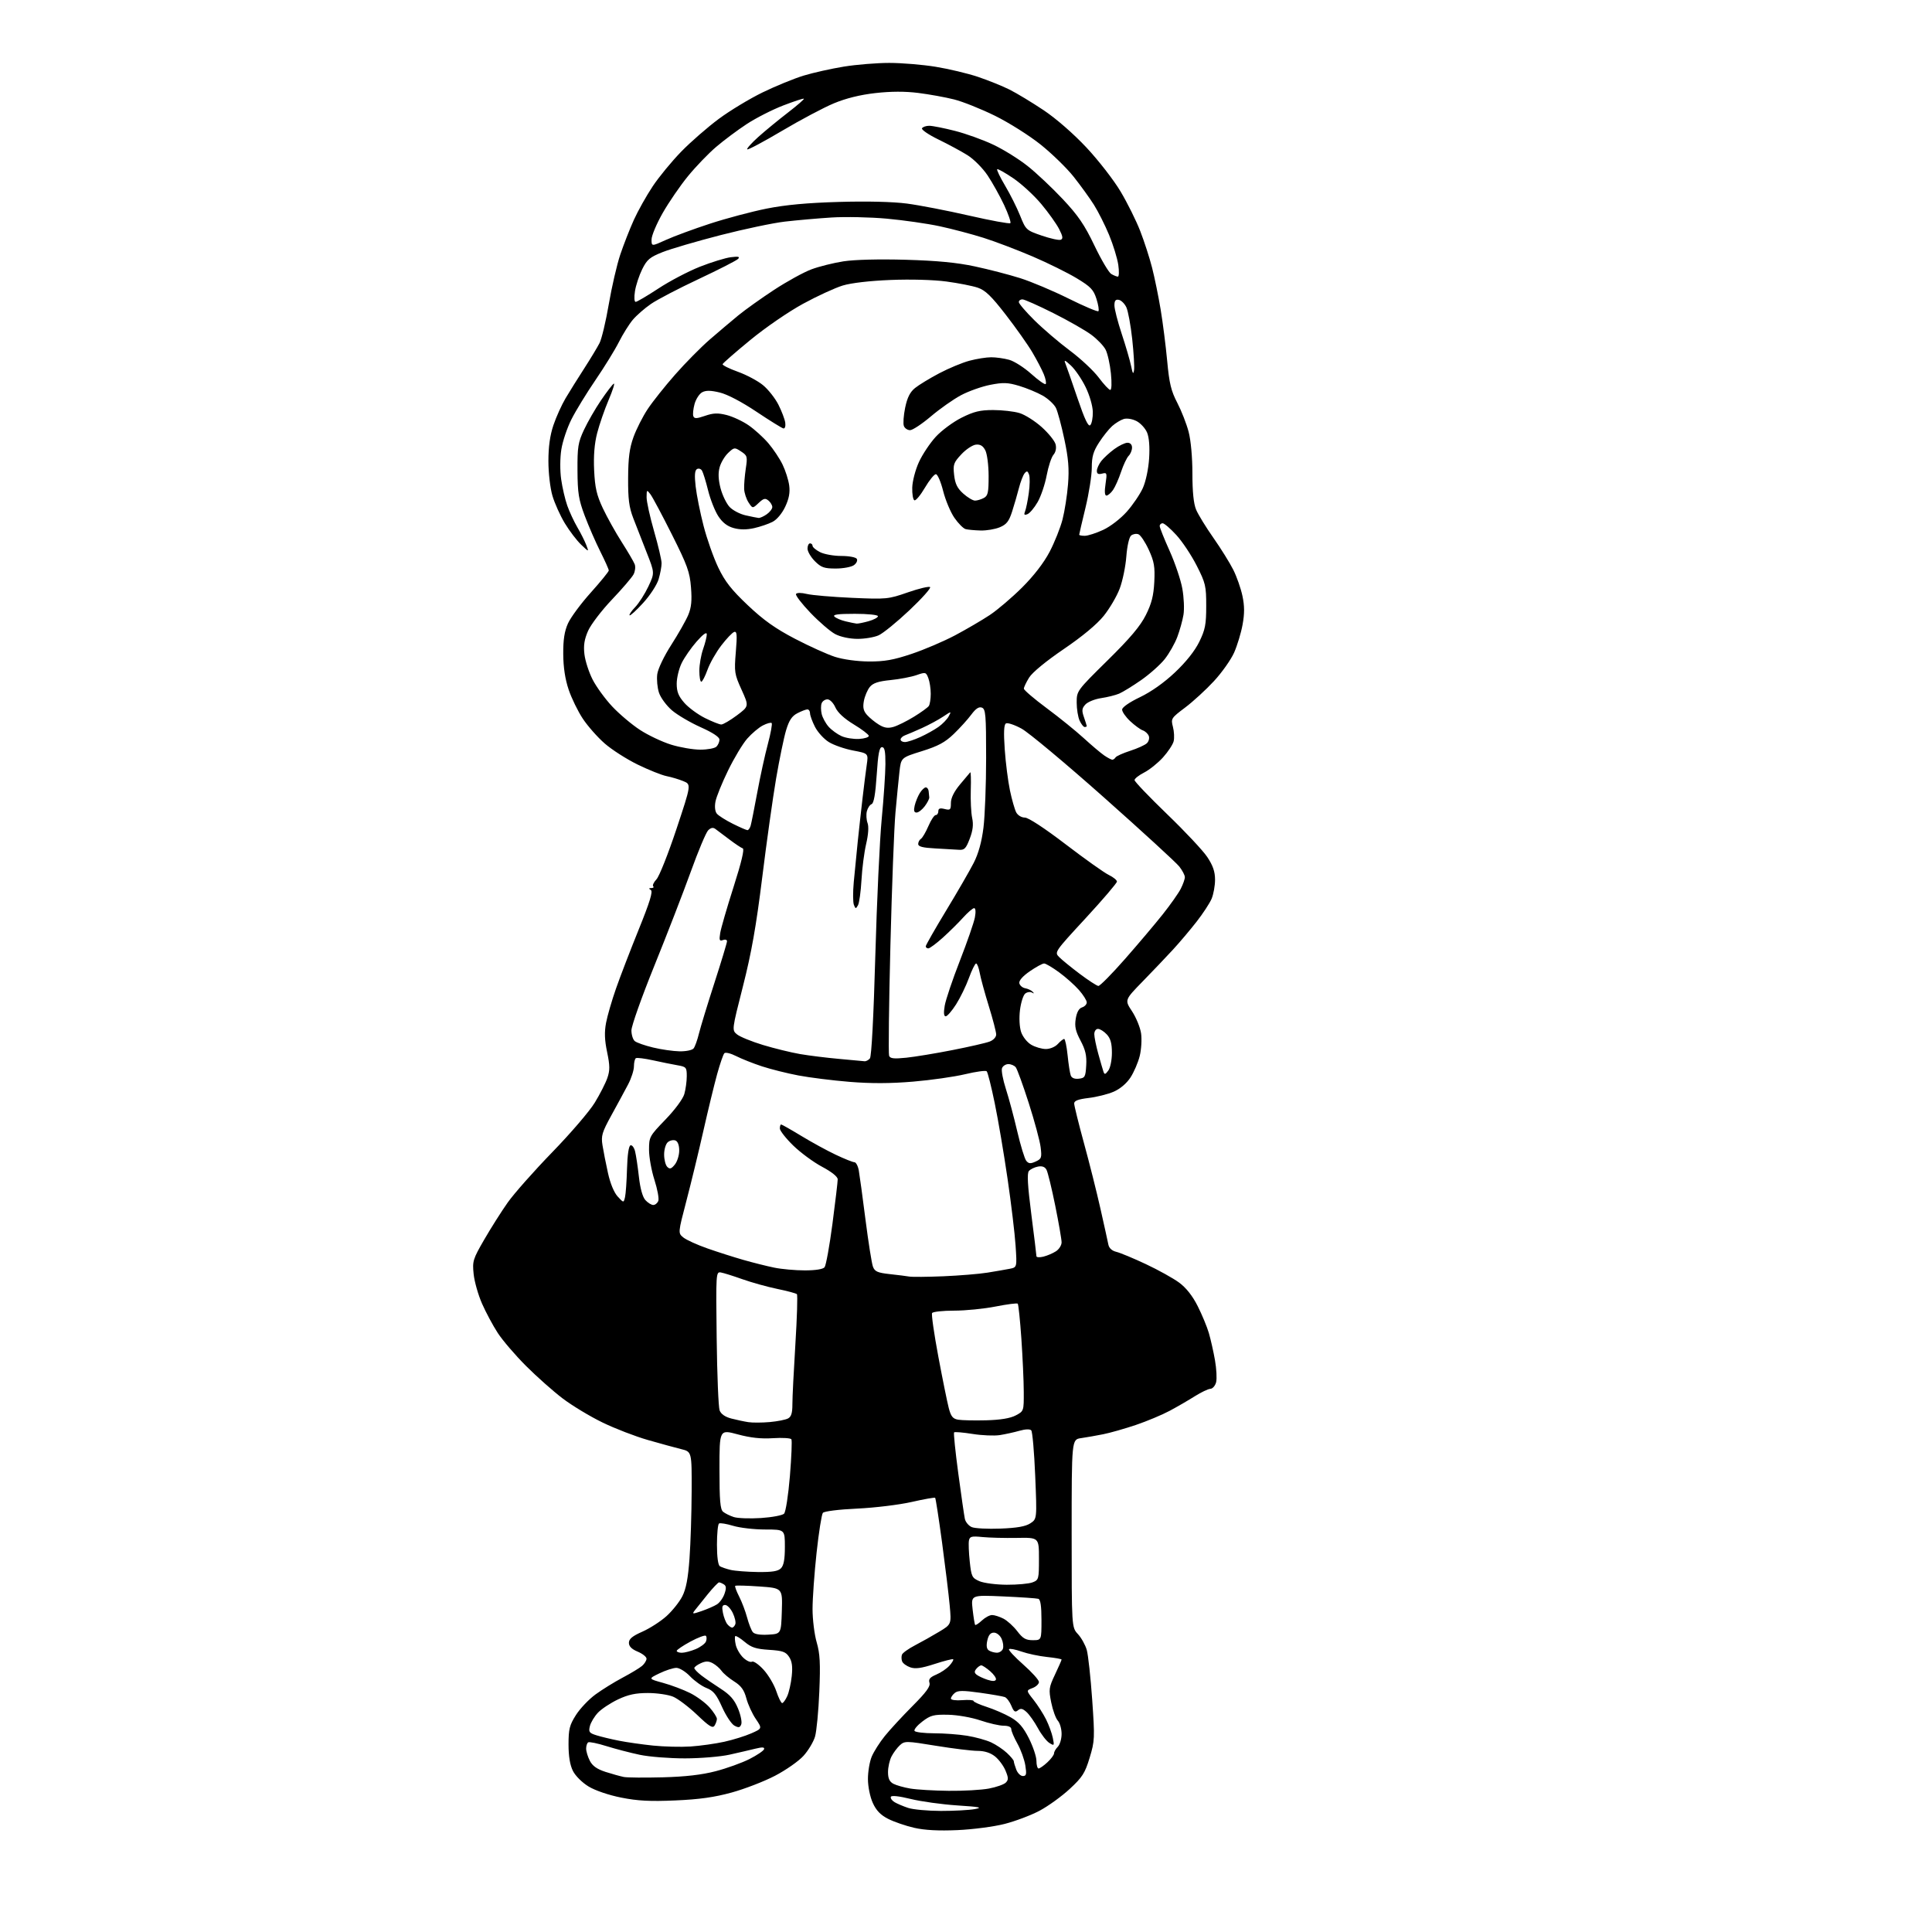 <?xml version="1.0" encoding="UTF-8" standalone="no"?>
<svg 
  version="1.1" 
  xmlns="http://www.w3.org/2000/svg" 
  xmlns:xlink="http://www.w3.org/1999/xlink" 
  xmlns:svg="http://www.w3.org/2000/svg"
  xmlns:rdf="http://www.w3.org/1999/02/22-rdf-syntax-ns#"
  xmlns:cc="http://creativecommons.org/ns#"
  xmlns:dc="http://purl.org/dc/elements/1.1/"
  viewBox="0 0 768 768"
  width="768"
  height="768"
>
<style>svg {background-color: white; }</style>"
<path stroke="none" fill="black" fill-rule="evenodd" d="M380.57,727.50C373.05,727.83 367.54,727.53 363.39,726.58C360.03,725.81 355.38,724.21 353.06,723.03C350.02,721.48 348.32,719.71 346.95,716.69C345.86,714.30 345.03,710.23 345.02,707.22C345.01,704.31 345.68,700.30 346.52,698.29C347.36,696.29 349.70,692.59 351.74,690.08C353.77,687.56 358.73,682.20 362.75,678.16C368.20,672.69 369.92,670.34 369.48,668.94C369.03,667.51 369.67,666.74 372.19,665.67C374.01,664.91 376.36,663.31 377.41,662.13C378.46,660.95 379.14,659.81 378.91,659.59C378.68,659.37 375.35,660.21 371.51,661.46C366.26,663.16 363.85,663.50 361.84,662.79C360.37,662.28 358.91,661.22 358.61,660.43C358.31,659.64 358.28,658.43 358.55,657.74C358.81,657.05 361.16,655.37 363.76,654.02C366.37,652.67 370.68,650.24 373.35,648.63C378.21,645.70 378.21,645.70 377.51,638.10C377.13,633.92 375.76,622.69 374.48,613.15C373.19,603.61 371.96,595.63 371.74,595.41C371.52,595.19 367.33,595.93 362.42,597.05C357.52,598.17 347.76,599.36 340.75,599.69C333.38,600.03 327.63,600.75 327.10,601.39C326.61,602.00 325.48,609.14 324.60,617.26C323.72,625.37 323.00,635.43 323.00,639.60C323.00,643.78 323.74,649.73 324.64,652.83C325.96,657.38 326.16,661.16 325.69,672.48C325.37,680.19 324.60,688.22 323.99,690.32C323.37,692.42 321.31,695.87 319.40,697.97C317.50,700.08 312.41,703.64 308.09,705.89C303.78,708.14 296.03,711.13 290.87,712.55C284.01,714.44 278.01,715.29 268.46,715.70C258.43,716.14 253.48,715.88 246.96,714.58C242.02,713.60 236.63,711.77 234.00,710.18C231.43,708.62 228.75,705.96 227.75,703.98C226.58,701.65 226.00,698.17 226.00,693.45C226.00,687.35 226.40,685.76 228.95,681.74C230.57,679.19 234.06,675.51 236.70,673.58C239.34,671.65 244.20,668.64 247.50,666.89C250.80,665.14 254.29,663.04 255.25,662.20C256.21,661.37 257.00,660.09 257.00,659.36C257.00,658.63 255.43,657.37 253.50,656.56C251.10,655.56 250.00,654.45 250.00,653.04C250.00,651.50 251.38,650.36 255.38,648.60C258.33,647.29 262.64,644.51 264.95,642.43C267.26,640.34 270.08,636.81 271.22,634.57C272.72,631.63 273.52,627.46 274.09,619.50C274.53,613.45 274.91,601.43 274.94,592.79C275.00,577.08 275.00,577.08 270.75,576.04C268.41,575.46 262.45,573.83 257.50,572.41C252.55,570.99 244.45,567.87 239.50,565.46C234.55,563.06 227.43,558.76 223.67,555.91C219.92,553.06 213.36,547.24 209.09,542.97C204.83,538.71 199.77,532.81 197.86,529.86C195.94,526.91 193.13,521.67 191.61,518.20C190.09,514.74 188.59,509.46 188.28,506.46C187.75,501.32 187.99,500.54 192.49,492.76C195.11,488.22 199.32,481.57 201.84,478.00C204.37,474.43 212.34,465.43 219.55,458.00C226.77,450.57 234.36,441.73 236.42,438.34C238.49,434.95 240.75,430.52 241.44,428.49C242.48,425.47 242.46,423.60 241.34,418.23C240.33,413.44 240.22,410.29 240.92,406.58C241.45,403.79 243.22,397.68 244.86,393.00C246.49,388.32 250.55,377.77 253.88,369.54C258.33,358.55 259.61,354.37 258.72,353.80C257.81,353.23 257.87,353.03 258.92,353.02C259.70,353.01 260.03,352.70 259.66,352.32C259.29,351.95 259.87,350.70 260.96,349.54C262.06,348.38 265.62,339.41 268.88,329.62C274.80,311.82 274.80,311.82 271.65,310.52C269.92,309.81 266.93,308.91 265.00,308.53C263.07,308.15 257.90,306.08 253.50,303.94C249.10,301.79 243.19,298.01 240.36,295.53C237.53,293.06 233.63,288.64 231.69,285.71C229.74,282.79 227.21,277.58 226.05,274.15C224.65,269.99 223.93,265.27 223.90,260.02C223.86,254.29 224.37,250.96 225.78,247.82C226.85,245.44 230.93,239.92 234.86,235.55C238.79,231.17 242.00,227.22 242.00,226.77C242.00,226.32 240.48,222.92 238.63,219.23C236.77,215.53 233.98,209.12 232.43,205.00C230.02,198.58 229.61,195.99 229.56,187.00C229.51,177.66 229.79,175.88 232.16,170.83C233.62,167.71 236.65,162.45 238.90,159.14C241.15,155.83 243.43,152.85 243.97,152.52C244.51,152.19 243.60,155.08 241.96,158.94C240.31,162.81 238.25,168.77 237.37,172.20C236.29,176.41 235.91,181.20 236.18,186.98C236.51,193.87 237.18,196.79 239.63,202.02C241.31,205.58 244.69,211.65 247.15,215.50C249.61,219.35 251.93,223.32 252.31,224.32C252.69,225.32 252.48,227.12 251.85,228.32C251.23,229.52 247.36,234.03 243.26,238.34C239.16,242.65 234.90,248.24 233.78,250.75C232.28,254.16 231.90,256.55 232.32,260.09C232.63,262.70 234.08,267.20 235.55,270.09C237.01,272.97 240.52,277.80 243.35,280.82C246.18,283.84 251.17,288.05 254.43,290.17C257.69,292.29 263.25,294.92 266.78,296.01C270.32,297.11 275.55,298.00 278.41,298.00C281.26,298.00 284.14,297.46 284.80,296.80C285.46,296.14 286.00,294.88 286.00,294.01C286.00,292.99 283.30,291.21 278.53,289.08C274.43,287.25 269.28,284.22 267.10,282.36C264.93,280.49 262.61,277.35 261.96,275.37C261.30,273.39 261.00,270.07 261.27,268.00C261.56,265.85 263.95,260.85 266.86,256.32C269.65,251.97 272.68,246.63 273.59,244.45C274.83,241.48 275.10,238.76 274.68,233.50C274.20,227.39 273.23,224.71 267.10,212.50C263.24,204.80 259.40,197.60 258.57,196.50C257.12,194.58 257.06,194.62 257.03,197.62C257.01,199.34 258.35,205.41 259.99,211.12C261.64,216.83 262.99,222.57 262.99,223.88C263.00,225.20 262.46,228.07 261.80,230.27C261.14,232.49 258.40,236.69 255.67,239.67C252.96,242.64 250.52,244.86 250.27,244.60C250.01,244.34 251.02,242.86 252.51,241.32C253.99,239.77 256.35,236.08 257.74,233.13C260.26,227.75 260.26,227.75 257.06,219.63C255.30,215.16 252.91,209.03 251.74,206.00C250.05,201.60 249.64,198.40 249.69,190.00C249.73,182.00 250.24,178.13 251.82,173.75C252.96,170.59 255.50,165.58 257.46,162.63C259.42,159.67 264.34,153.48 268.40,148.88C272.45,144.27 278.63,138.02 282.13,134.98C285.63,131.95 290.75,127.62 293.50,125.36C296.25,123.11 302.66,118.54 307.75,115.20C312.84,111.87 319.49,108.21 322.52,107.08C325.56,105.94 331.30,104.51 335.27,103.89C339.65,103.21 349.39,102.96 360.00,103.26C372.48,103.62 380.37,104.37 387.50,105.90C393.00,107.07 401.10,109.17 405.50,110.56C409.90,111.94 418.57,115.60 424.77,118.68C430.97,121.76 436.31,124.02 436.63,123.70C436.96,123.37 436.61,121.18 435.86,118.82C434.69,115.14 433.57,113.97 428.00,110.61C424.43,108.45 416.55,104.56 410.50,101.96C404.45,99.37 395.68,96.03 391.00,94.55C386.32,93.07 378.45,90.99 373.50,89.93C368.55,88.87 359.10,87.52 352.50,86.92C345.90,86.32 336.00,86.11 330.50,86.46C325.00,86.81 316.68,87.55 312.00,88.09C307.32,88.63 295.81,91.06 286.41,93.47C277.02,95.89 266.67,98.92 263.41,100.21C258.30,102.24 257.20,103.16 255.28,107.03C254.07,109.49 252.77,113.41 252.41,115.75C252.02,118.23 252.14,120.00 252.69,120.00C253.21,120.00 257.28,117.60 261.73,114.68C266.18,111.75 273.58,107.87 278.16,106.05C282.75,104.24 288.30,102.53 290.50,102.25C293.52,101.87 294.23,102.03 293.41,102.91C292.81,103.55 285.79,107.14 277.81,110.89C269.83,114.63 261.26,119.10 258.77,120.82C256.27,122.53 253.03,125.37 251.55,127.12C250.08,128.87 247.59,132.85 246.01,135.98C244.44,139.10 240.25,145.90 236.71,151.08C233.17,156.26 228.88,163.28 227.17,166.67C225.45,170.06 223.64,175.46 223.14,178.67C222.61,182.02 222.58,187.06 223.07,190.52C223.54,193.83 224.63,198.54 225.50,200.99C226.36,203.43 228.17,207.32 229.52,209.63C230.88,211.94 232.47,215.11 233.06,216.67C234.14,219.50 234.14,219.50 230.99,216.50C229.27,214.85 226.35,211.03 224.52,208.00C222.69,204.97 220.48,200.06 219.60,197.07C218.70,194.00 218.00,188.00 218.00,183.29C218.00,177.60 218.63,173.06 219.99,169.03C221.08,165.78 223.26,160.96 224.83,158.31C226.40,155.66 229.72,150.35 232.21,146.50C234.69,142.65 237.44,138.10 238.32,136.39C239.19,134.68 240.85,127.71 242.01,120.89C243.18,114.08 245.22,105.23 246.56,101.23C247.91,97.22 250.34,91.01 251.97,87.41C253.60,83.81 256.97,77.80 259.46,74.06C261.95,70.32 267.07,64.10 270.83,60.24C274.60,56.38 281.31,50.54 285.74,47.25C290.18,43.96 298.01,39.23 303.15,36.73C308.29,34.23 315.62,31.23 319.44,30.06C323.26,28.90 330.46,27.29 335.44,26.48C340.42,25.67 348.55,25.01 353.50,25.01C358.45,25.01 366.74,25.70 371.92,26.54C377.10,27.38 384.66,29.18 388.72,30.54C392.79,31.91 398.45,34.19 401.31,35.62C404.16,37.05 410.25,40.73 414.83,43.79C419.79,47.10 426.67,53.09 431.85,58.61C436.63,63.71 442.75,71.59 445.45,76.13C448.15,80.66 451.67,87.74 453.26,91.85C454.86,95.96 456.98,102.52 457.97,106.41C458.97,110.31 460.50,117.78 461.37,123.00C462.24,128.22 463.41,137.42 463.97,143.43C464.80,152.42 465.52,155.38 468.00,160.15C469.65,163.33 471.68,168.52 472.50,171.68C473.39,175.06 474.00,181.86 474.00,188.24C474.00,195.52 474.48,200.22 475.47,202.59C476.29,204.54 479.38,209.58 482.35,213.81C485.32,218.04 488.87,223.75 490.25,226.50C491.63,229.25 493.27,233.92 493.89,236.89C494.73,240.84 494.75,243.87 493.95,248.26C493.36,251.55 491.84,256.56 490.59,259.40C489.33,262.23 485.72,267.35 482.56,270.76C479.40,274.18 474.24,278.91 471.10,281.27C465.55,285.44 465.41,285.66 466.26,288.94C466.74,290.79 466.87,293.38 466.54,294.68C466.22,295.98 464.30,298.87 462.29,301.10C460.28,303.32 456.92,306.02 454.82,307.09C452.72,308.16 451.00,309.52 451.00,310.10C451.00,310.69 456.82,316.77 463.93,323.63C471.05,330.48 478.25,338.17 479.93,340.71C482.18,344.10 483.00,346.51 483.00,349.70C483.00,352.10 482.38,355.51 481.63,357.28C480.88,359.05 478.18,363.17 475.63,366.43C473.08,369.69 468.90,374.64 466.33,377.43C463.77,380.22 458.37,385.88 454.35,390.01C447.03,397.51 447.03,397.51 449.99,401.98C451.61,404.44 453.23,408.38 453.59,410.74C453.94,413.10 453.70,417.16 453.06,419.76C452.41,422.37 450.75,426.23 449.37,428.34C447.81,430.71 445.26,432.86 442.68,433.98C440.38,434.97 435.91,436.09 432.75,436.46C428.60,436.96 427.00,437.56 427.00,438.65C427.00,439.48 428.74,446.53 430.87,454.33C433.01,462.12 435.97,473.90 437.45,480.50C438.94,487.10 440.35,493.51 440.59,494.73C440.87,496.16 442.02,497.21 443.77,497.63C445.27,497.99 450.55,500.18 455.50,502.51C460.45,504.83 466.40,508.14 468.73,509.86C471.51,511.91 474.04,515.11 476.09,519.18C477.81,522.59 479.82,527.43 480.55,529.94C481.28,532.45 482.37,537.29 482.97,540.69C483.57,544.10 483.78,548.04 483.43,549.44C483.07,550.85 482.04,552.04 481.14,552.08C480.24,552.12 477.48,553.44 475.00,555.00C472.52,556.57 468.02,559.18 465.00,560.80C461.98,562.42 455.90,564.96 451.50,566.45C447.10,567.93 441.25,569.60 438.50,570.14C435.75,570.69 431.81,571.38 429.75,571.68C426.00,572.21 426.00,572.21 426.00,609.55C426.00,646.90 426.00,646.90 428.49,649.58C429.86,651.06 431.44,653.90 432.01,655.89C432.57,657.87 433.54,666.75 434.16,675.60C435.23,690.95 435.18,692.04 433.15,698.74C431.29,704.87 430.26,706.47 425.22,711.14C422.03,714.09 416.66,717.97 413.28,719.77C409.89,721.58 403.64,723.94 399.38,725.03C395.10,726.13 386.68,727.23 380.57,727.50zM374.00,719.87C379.23,719.88 385.30,719.55 387.50,719.14C390.79,718.53 389.55,718.27 380.50,717.68C374.45,717.28 366.12,716.13 362.00,715.11C357.31,713.96 354.36,713.65 354.12,714.27C353.91,714.83 354.58,715.78 355.61,716.39C356.64,717.00 359.06,718.03 360.99,718.67C362.92,719.32 368.77,719.85 374.00,719.87zM377.11,711.88C382.95,711.95 390.14,711.54 393.10,710.98C396.05,710.42 399.07,709.36 399.81,708.62C400.93,707.50 400.91,706.71 399.69,703.81C398.90,701.90 397.00,699.36 395.49,698.17C393.67,696.74 391.32,696.00 388.62,696.00C386.35,696.00 378.92,695.09 372.10,693.98C360.24,692.04 359.62,692.03 357.75,693.72C356.68,694.70 355.17,696.71 354.40,698.20C353.63,699.68 353.00,702.48 353.00,704.42C353.00,706.97 353.58,708.24 355.12,709.07C356.29,709.69 359.33,710.55 361.87,710.98C364.42,711.41 371.28,711.82 377.11,711.88zM263.50,706.51C272.46,706.27 278.99,705.52 284.50,704.08C288.90,702.94 294.94,700.76 297.92,699.25C300.90,697.74 303.51,695.98 303.72,695.34C304.00,694.50 303.09,694.44 300.30,695.12C298.21,695.64 293.57,696.71 290.00,697.51C286.43,698.31 278.47,698.97 272.32,698.98C266.16,698.99 258.06,698.35 254.32,697.56C250.57,696.77 244.61,695.21 241.07,694.11C237.54,693.00 234.28,692.33 233.82,692.61C233.37,692.89 233.00,694.01 233.00,695.11C233.00,696.20 233.67,698.39 234.48,699.96C235.53,702.00 237.34,703.27 240.73,704.36C243.35,705.20 246.62,706.11 248.00,706.38C249.38,706.64 256.35,706.70 263.50,706.51zM406.60,706.00C407.99,706.00 408.15,705.31 407.58,701.76C407.20,699.42 405.80,695.54 404.45,693.13C403.10,690.72 402.00,688.13 402.00,687.37C402.00,686.51 400.87,686.00 398.97,686.00C397.30,686.00 393.14,685.05 389.72,683.89C386.24,682.71 380.61,681.72 376.93,681.64C371.15,681.52 369.92,681.84 366.66,684.32C364.63,685.86 363.22,687.55 363.54,688.07C363.86,688.58 367.35,689.00 371.31,689.01C375.26,689.01 381.18,689.45 384.45,689.99C387.72,690.52 391.99,691.70 393.95,692.60C395.90,693.50 398.74,695.40 400.25,696.81C401.76,698.22 403.00,699.71 403.00,700.12C403.00,700.53 403.44,702.02 403.98,703.43C404.51,704.85 405.69,706.00 406.60,706.00zM412.85,703.00C413.32,703.00 414.90,701.90 416.35,700.55C417.81,699.20 419.00,697.59 419.00,696.98C419.00,696.36 419.68,695.18 420.50,694.36C421.32,693.53 422.00,691.24 422.00,689.26C422.00,687.28 421.33,684.91 420.50,684.00C419.68,683.09 418.50,679.84 417.88,676.77C416.84,671.59 416.95,670.80 419.38,665.66C420.82,662.61 422.00,659.94 422.00,659.70C422.00,659.47 419.41,659.01 416.24,658.68C413.07,658.35 408.50,657.38 406.08,656.53C403.67,655.68 401.42,655.24 401.10,655.57C400.77,655.89 403.32,658.64 406.75,661.67C410.19,664.71 413.00,667.83 413.00,668.62C413.00,669.41 411.85,670.49 410.45,671.02C407.90,671.99 407.90,671.99 410.87,675.74C412.50,677.81 414.74,681.30 415.83,683.50C416.93,685.70 418.13,688.99 418.51,690.82C419.15,693.97 419.09,694.07 417.14,692.85C416.01,692.15 413.96,689.51 412.59,686.98C411.21,684.45 409.18,681.56 408.06,680.56C406.49,679.14 405.72,678.98 404.65,679.88C403.53,680.80 403.01,680.44 402.04,678.09C401.37,676.47 400.19,674.90 399.43,674.61C398.67,674.32 394.23,673.55 389.56,672.89C382.77,671.94 380.75,671.96 379.53,672.98C378.69,673.67 378.00,674.69 378.00,675.22C378.00,675.77 379.99,676.04 382.50,675.84C384.98,675.65 387.00,675.79 387.00,676.16C387.00,676.53 389.36,677.60 392.25,678.53C395.14,679.46 399.42,681.32 401.76,682.66C404.97,684.50 406.76,686.55 409.01,691.02C410.65,694.28 412.00,698.31 412.00,699.97C412.00,701.64 412.38,703.00 412.85,703.00zM274.50,694.26C278.35,694.00 284.38,693.16 287.90,692.38C291.43,691.60 296.27,690.09 298.66,689.03C303.01,687.11 303.01,687.11 300.44,683.31C299.02,681.23 297.33,677.54 296.69,675.12C295.79,671.78 294.63,670.16 291.84,668.40C289.82,667.13 287.57,665.24 286.84,664.20C286.10,663.16 284.51,661.79 283.31,661.15C281.64,660.27 280.50,660.27 278.56,661.16C277.15,661.80 276.00,662.66 276.00,663.08C276.00,663.50 277.24,664.80 278.75,665.97C280.26,667.13 283.74,669.53 286.48,671.29C290.23,673.71 291.92,675.64 293.37,679.15C294.43,681.71 295.01,684.54 294.66,685.45C294.15,686.78 293.63,686.87 291.94,685.97C290.79,685.35 288.59,682.03 287.04,678.59C284.78,673.56 283.58,672.08 280.87,671.02C279.02,670.30 276.06,668.19 274.30,666.35C272.54,664.50 270.10,663.00 268.87,663.00C267.64,663.00 264.61,663.98 262.15,665.17C257.66,667.34 257.66,667.34 263.58,668.97C266.84,669.86 271.68,671.69 274.34,673.02C277.01,674.36 280.49,676.94 282.09,678.76C283.69,680.58 284.99,682.62 284.98,683.28C284.98,683.95 284.55,685.16 284.05,685.96C283.30,687.13 281.93,686.29 277.10,681.67C273.78,678.51 269.50,675.27 267.57,674.46C265.64,673.66 261.14,673.00 257.56,673.00C252.66,673.00 249.72,673.63 245.66,675.55C242.70,676.96 239.12,679.32 237.71,680.80C236.30,682.29 234.85,684.69 234.49,686.15C233.91,688.49 234.21,688.91 237.17,689.83C239.00,690.40 243.00,691.36 246.05,691.96C249.11,692.57 255.18,693.43 259.55,693.89C263.92,694.34 270.65,694.51 274.50,694.26zM310.92,677.00C311.34,677.00 312.24,675.76 312.93,674.25C313.63,672.74 314.43,669.15 314.73,666.28C315.13,662.48 314.84,660.41 313.69,658.65C312.35,656.61 311.13,656.18 305.70,655.83C300.52,655.50 298.67,654.90 296.02,652.67C294.22,651.16 292.54,650.13 292.28,650.39C292.02,650.65 292.10,652.18 292.46,653.80C292.81,655.42 294.17,657.75 295.48,658.98C296.78,660.21 298.33,660.91 298.92,660.55C299.51,660.18 301.57,661.60 303.49,663.69C305.42,665.79 307.71,669.64 308.58,672.25C309.45,674.86 310.50,677.00 310.92,677.00zM395.89,667.67C396.11,667.11 395.07,665.60 393.59,664.32C392.10,663.04 390.52,662.00 390.07,662.00C389.61,662.00 388.73,662.62 388.11,663.37C387.26,664.40 387.29,664.98 388.24,665.73C388.93,666.28 390.85,667.17 392.50,667.72C394.52,668.38 395.63,668.36 395.89,667.67zM271.03,657.00C272.15,657.00 274.63,656.35 276.55,655.55C278.46,654.74 280.30,653.38 280.64,652.50C280.97,651.63 280.95,650.62 280.59,650.26C280.23,649.90 277.48,650.93 274.47,652.55C271.47,654.17 269.01,655.84 269.00,656.25C269.00,656.66 269.91,657.00 271.03,657.00zM396.28,656.98C397.26,656.99 398.33,656.30 398.66,655.44C398.99,654.58 398.76,652.78 398.15,651.44C397.53,650.07 396.19,649.00 395.10,649.00C393.74,649.00 392.95,649.93 392.47,652.12C392.00,654.28 392.21,655.52 393.14,656.11C393.89,656.58 395.30,656.98 396.28,656.98zM410.55,652.00C414.00,652.00 414.00,652.00 414.00,643.97C414.00,638.42 413.61,635.82 412.75,635.55C412.06,635.34 405.76,634.91 398.74,634.60C385.99,634.04 385.99,634.04 386.63,639.77C386.99,642.92 387.44,645.69 387.64,645.92C387.84,646.15 389.05,645.36 390.32,644.17C391.59,642.98 393.41,642.00 394.36,642.00C395.32,642.00 397.35,642.65 398.89,643.44C400.42,644.23 402.89,646.48 404.39,648.44C406.57,651.31 407.77,652.00 410.55,652.00zM305.41,649.80C310.50,649.50 310.50,649.50 310.79,640.40C311.07,631.30 311.07,631.30 301.87,630.65C296.81,630.29 292.49,630.18 292.26,630.40C292.04,630.62 292.74,632.54 293.83,634.66C294.91,636.78 296.33,640.53 296.99,643.01C297.65,645.48 298.67,648.08 299.26,648.80C299.94,649.63 302.14,649.99 305.41,649.80zM291.02,647.00C291.44,647.00 292.02,646.40 292.30,645.66C292.58,644.93 292.12,642.90 291.28,641.16C290.44,639.42 289.08,638.00 288.25,638.00C287.10,638.00 286.90,638.74 287.38,641.15C287.73,642.89 288.51,644.91 289.13,645.65C289.74,646.39 290.59,647.00 291.02,647.00zM278.98,640.40C281.20,639.63 283.91,638.45 284.99,637.77C286.08,637.09 287.43,635.21 287.99,633.59C288.77,631.37 288.71,630.43 287.76,629.83C287.07,629.39 286.20,629.02 285.84,629.02C285.48,629.01 283.44,631.14 281.32,633.75C279.19,636.36 276.88,639.24 276.19,640.15C275.03,641.66 275.25,641.68 278.98,640.40zM400.18,629.96C404.41,629.98 409.02,629.56 410.43,629.02C412.91,628.08 413.00,627.75 413.00,619.61C413.00,611.18 413.00,611.18 404.25,611.34C399.44,611.43 393.26,611.27 390.52,611.00C386.21,610.57 385.49,610.75 385.17,612.39C384.96,613.44 385.11,617.19 385.49,620.73C386.13,626.74 386.39,627.26 389.34,628.55C391.08,629.30 395.95,629.94 400.18,629.96zM301.18,624.90C306.93,624.97 309.25,624.61 310.43,623.43C311.55,622.30 312.00,619.89 312.00,614.93C312.00,608.00 312.00,608.00 304.16,608.00C299.85,608.00 294.14,607.35 291.49,606.55C288.83,605.75 286.29,605.32 285.83,605.61C285.37,605.89 285.00,609.66 285.00,614.00C285.00,618.91 285.44,622.15 286.16,622.60C286.80,623.00 288.71,623.65 290.41,624.06C292.11,624.46 296.96,624.84 301.18,624.90zM397.71,607.64C404.29,607.39 407.68,606.79 409.57,605.55C412.22,603.81 412.22,603.81 411.51,586.65C411.12,577.22 410.41,569.09 409.93,568.58C409.41,568.03 407.57,568.09 405.28,568.75C403.20,569.34 399.68,570.12 397.46,570.47C395.24,570.82 390.34,570.61 386.58,570.01C382.82,569.41 379.53,569.13 379.27,569.39C379.01,569.65 379.76,576.98 380.93,585.68C382.09,594.38 383.28,602.53 383.55,603.79C383.83,605.05 385.06,606.52 386.28,607.05C387.50,607.57 392.64,607.84 397.71,607.64zM302.50,603.44C306.90,603.15 311.03,602.37 311.68,601.71C312.34,601.03 313.36,594.43 314.00,586.76C314.62,579.20 314.89,572.62 314.59,572.14C314.29,571.66 311.00,571.46 307.27,571.70C302.52,572.01 298.34,571.55 293.25,570.18C286.00,568.23 286.00,568.23 286.00,583.99C286.00,596.47 286.30,600.00 287.44,600.95C288.23,601.60 290.14,602.55 291.69,603.05C293.23,603.55 298.10,603.72 302.50,603.44zM306.00,565.29C309.02,565.02 312.29,564.38 313.25,563.86C314.54,563.18 315.00,561.69 314.99,558.21C314.98,555.62 315.52,544.85 316.18,534.27C316.84,523.69 317.11,514.77 316.78,514.45C316.45,514.12 312.94,513.18 308.96,512.36C304.99,511.54 298.76,509.80 295.12,508.51C291.48,507.21 287.61,506.00 286.53,505.82C284.61,505.51 284.57,506.11 284.89,531.96C285.06,546.51 285.59,559.42 286.06,560.66C286.61,562.11 288.25,563.25 290.71,563.89C292.79,564.43 295.85,565.08 297.50,565.33C299.15,565.58 302.98,565.56 306.00,565.29zM392.00,564.59C397.71,564.44 401.57,563.80 403.75,562.66C406.99,560.95 407.00,560.94 406.96,553.22C406.95,548.98 406.51,539.48 406.01,532.13C405.50,524.77 404.85,518.52 404.57,518.23C404.28,517.95 400.33,518.46 395.77,519.36C391.22,520.26 383.81,521.00 379.31,521.00C374.80,521.00 370.85,521.43 370.52,521.96C370.20,522.49 371.31,530.25 372.99,539.21C374.67,548.17 376.54,557.39 377.14,559.69C378.02,563.07 378.75,563.98 380.86,564.35C382.31,564.60 387.32,564.71 392.00,564.59zM375.00,507.34C381.32,507.07 389.20,506.43 392.50,505.90C395.80,505.37 399.80,504.67 401.39,504.36C404.28,503.78 404.28,503.78 403.71,495.14C403.40,490.39 401.96,478.40 400.51,468.50C399.07,458.60 396.78,445.11 395.42,438.53C394.07,431.95 392.63,426.24 392.23,425.85C391.83,425.46 388.00,425.98 383.72,427.00C379.44,428.03 370.11,429.36 363.00,429.96C354.02,430.72 346.32,430.75 337.79,430.06C331.03,429.51 321.84,428.36 317.36,427.51C312.89,426.66 306.37,425.03 302.87,423.88C299.37,422.73 294.77,420.90 292.64,419.82C290.51,418.73 288.40,418.21 287.95,418.67C287.50,419.13 286.21,422.88 285.07,427.00C283.93,431.12 281.47,441.25 279.61,449.50C277.75,457.75 274.71,470.28 272.86,477.34C269.50,490.18 269.50,490.18 271.66,491.93C272.85,492.89 277.13,494.84 281.16,496.25C285.20,497.67 291.65,499.73 295.50,500.83C299.35,501.93 304.88,503.32 307.80,503.91C310.71,504.51 316.17,505.00 319.93,505.00C324.18,505.00 327.14,504.53 327.78,503.75C328.34,503.06 329.75,495.30 330.91,486.50C332.06,477.70 333.01,469.74 333.00,468.81C333.00,467.76 330.64,465.86 326.79,463.81C323.37,461.99 318.20,458.18 315.29,455.34C312.38,452.50 310.00,449.46 310.00,448.59C310.00,447.71 310.23,447.00 310.52,447.00C310.80,447.00 314.40,449.04 318.52,451.54C322.63,454.04 328.81,457.42 332.25,459.04C335.69,460.67 339.01,462.00 339.64,462.00C340.26,462.00 341.05,463.46 341.38,465.25C341.70,467.04 342.91,475.86 344.05,484.86C345.20,493.86 346.53,502.26 347.01,503.53C347.74,505.46 348.86,505.95 353.70,506.48C356.89,506.82 360.40,507.27 361.50,507.46C362.60,507.65 368.68,507.60 375.00,507.34zM414.75,499.54C416.26,499.17 418.51,498.21 419.75,497.41C420.99,496.61 422.00,495.01 422.00,493.85C422.00,492.70 420.86,486.13 419.47,479.25C418.08,472.38 416.52,465.97 416.00,465.01C415.37,463.82 414.28,463.42 412.57,463.74C411.19,464.01 409.58,464.80 408.99,465.51C408.22,466.44 408.50,471.28 409.96,482.65C411.08,491.37 412.00,498.89 412.00,499.36C412.00,499.83 413.24,499.91 414.75,499.54zM259.69,479.00C260.44,479.00 261.34,478.27 261.69,477.37C262.03,476.48 261.34,472.73 260.16,469.05C258.97,465.37 258.00,459.98 258.00,457.08C258.00,451.94 258.17,451.63 264.53,445.04C268.29,441.15 271.47,436.84 272.03,434.90C272.56,433.04 273.00,429.84 273.00,427.80C273.00,424.29 272.79,424.06 269.25,423.45C267.19,423.09 262.81,422.21 259.52,421.48C256.24,420.76 253.20,420.38 252.77,420.64C252.35,420.90 252.00,422.37 252.00,423.89C252.00,425.41 250.96,428.65 249.68,431.08C248.40,433.51 245.44,438.99 243.09,443.25C239.30,450.14 238.90,451.48 239.50,455.25C239.87,457.59 240.85,462.56 241.68,466.30C242.60,470.47 244.10,474.08 245.55,475.65C247.91,478.20 247.91,478.20 248.46,475.85C248.76,474.56 249.11,469.49 249.25,464.58C249.41,459.04 249.93,455.52 250.63,455.29C251.25,455.08 252.07,456.15 252.45,457.67C252.83,459.18 253.52,463.73 253.97,467.77C254.49,472.43 255.44,475.82 256.55,477.06C257.52,478.13 258.93,479.00 259.69,479.00zM268.25,462.94C269.21,461.75 270.00,459.24 270.00,457.36C270.00,455.23 269.43,453.72 268.49,453.36C267.66,453.04 266.31,453.33 265.49,454.01C264.66,454.69 264.00,456.89 264.00,458.92C264.00,460.95 264.56,463.16 265.25,463.85C266.25,464.85 266.85,464.67 268.25,462.94zM411.69,461.73C414.01,460.68 414.18,460.18 413.67,456.04C413.37,453.54 411.24,445.65 408.95,438.50C406.66,431.35 404.33,424.94 403.77,424.25C403.21,423.56 401.90,423.00 400.85,423.00C399.80,423.00 398.66,423.72 398.32,424.61C397.98,425.49 398.67,429.20 399.85,432.86C401.03,436.51 403.07,444.12 404.38,449.76C405.70,455.40 407.31,460.67 407.96,461.45C408.91,462.60 409.66,462.66 411.69,461.73zM428.88,428.80C431.27,428.53 431.53,428.06 431.79,423.48C432.02,419.63 431.49,417.35 429.54,413.67C427.54,409.90 427.13,408.05 427.62,404.97C428.04,402.38 428.88,400.86 430.12,400.46C431.16,400.13 432.00,399.24 432.00,398.47C432.00,397.70 430.61,395.49 428.92,393.56C427.22,391.63 423.68,388.46 421.03,386.53C418.39,384.59 415.70,383.00 415.05,383.00C414.39,383.00 411.84,384.39 409.37,386.09C406.57,388.02 405.01,389.79 405.20,390.83C405.38,391.73 406.42,392.64 407.51,392.84C408.61,393.03 409.95,393.67 410.50,394.24C411.18,394.96 411.09,395.06 410.21,394.56C409.49,394.16 408.29,394.35 407.52,394.98C406.75,395.62 405.83,398.55 405.46,401.49C405.07,404.63 405.25,408.22 405.90,410.21C406.53,412.10 408.28,414.33 409.91,415.29C411.51,416.23 414.13,417.00 415.75,417.00C417.42,417.00 419.47,416.14 420.50,415.00C421.50,413.90 422.63,413.00 423.02,413.00C423.41,413.00 424.02,415.92 424.39,419.49C424.75,423.06 425.32,426.68 425.65,427.54C426.04,428.54 427.21,429.00 428.88,428.80zM440.57,425.56C441.37,424.47 442.00,421.36 442.00,418.50C442.00,414.73 441.46,412.80 439.96,411.19C438.84,409.98 437.26,409.00 436.46,409.00C435.64,409.00 435.00,409.92 435.00,411.10C435.00,412.25 435.71,415.74 436.57,418.85C437.43,421.96 438.36,425.18 438.64,426.00C439.06,427.24 439.39,427.16 440.57,425.56zM343.63,421.86C344.25,421.94 345.22,421.43 345.80,420.74C346.44,419.97 347.27,404.26 347.95,379.99C348.56,358.27 349.70,333.75 350.50,325.50C351.29,317.25 351.95,307.46 351.97,303.75C351.99,298.64 351.66,297.00 350.61,297.00C349.55,297.00 349.05,299.63 348.50,308.08C348.00,315.67 347.36,319.31 346.48,319.65C345.76,319.92 344.92,321.20 344.59,322.49C344.27,323.78 344.39,325.88 344.86,327.15C345.40,328.60 345.19,331.69 344.31,335.46C343.54,338.77 342.70,345.23 342.45,349.84C342.19,354.44 341.57,358.95 341.06,359.85C340.22,361.35 340.07,361.33 339.43,359.67C339.04,358.66 339.02,354.61 339.38,350.67C339.74,346.73 340.46,339.45 340.97,334.50C341.49,329.55 342.36,321.68 342.91,317.00C343.45,312.32 344.19,306.47 344.55,304.00C345.20,299.50 345.20,299.50 339.12,298.34C335.77,297.70 331.44,296.20 329.49,294.99C327.53,293.79 325.05,291.06 323.97,288.94C322.89,286.82 322.00,284.39 322.00,283.54C322.00,282.69 321.53,282.00 320.95,282.00C320.37,282.00 318.59,282.68 316.99,283.51C314.80,284.64 313.68,286.32 312.49,290.26C311.62,293.14 309.83,301.80 308.51,309.50C307.20,317.20 304.70,334.98 302.97,349.00C300.58,368.24 298.71,378.79 295.35,392.00C290.90,409.50 290.90,409.50 293.01,411.21C294.17,412.15 298.80,414.03 303.31,415.40C307.81,416.76 314.45,418.39 318.06,419.01C321.67,419.63 328.64,420.49 333.56,420.93C338.48,421.37 343.01,421.78 343.63,421.86zM360.24,420.46C363.68,420.10 371.96,418.74 378.64,417.42C385.32,416.11 391.96,414.59 393.39,414.04C394.88,413.48 396.00,412.27 396.00,411.23C396.00,410.24 394.68,405.16 393.07,399.96C391.46,394.76 389.83,388.81 389.46,386.75C389.08,384.69 388.44,383.00 388.02,383.00C387.61,383.00 386.32,385.59 385.17,388.75C384.02,391.91 381.72,396.64 380.06,399.25C378.40,401.86 376.54,404.00 375.93,404.00C375.18,404.00 375.06,402.63 375.54,399.78C375.93,397.45 378.63,389.44 381.54,381.98C384.45,374.52 387.14,366.75 387.53,364.71C387.95,362.46 387.83,361.00 387.23,361.00C386.69,361.00 384.72,362.69 382.86,364.75C381.01,366.81 377.36,370.41 374.77,372.75C372.17,375.09 369.58,377.00 369.02,377.00C368.46,377.00 368.00,376.63 368.00,376.17C368.00,375.72 371.66,369.30 376.13,361.92C380.61,354.54 385.53,346.02 387.07,343.00C388.95,339.31 390.23,334.70 390.94,329.03C391.52,324.37 392.00,311.86 392.00,301.24C392.00,284.09 391.81,281.87 390.32,281.29C389.14,280.84 387.89,281.67 386.10,284.07C384.71,285.96 381.57,289.42 379.13,291.77C375.64,295.12 372.92,296.58 366.43,298.61C358.18,301.18 358.18,301.18 357.54,306.84C357.20,309.95 356.48,317.23 355.96,323.00C355.44,328.77 354.53,352.57 353.95,375.88C353.36,399.19 353.13,418.90 353.43,419.68C353.86,420.80 355.32,420.96 360.24,420.46zM270.13,417.92C272.74,417.96 275.18,417.45 275.73,416.75C276.27,416.06 277.22,413.41 277.84,410.86C278.47,408.31 281.23,399.25 283.99,390.73C286.74,382.22 289.00,374.76 289.00,374.16C289.00,373.56 288.27,373.34 287.37,373.69C286.01,374.21 285.83,373.76 286.29,370.91C286.59,369.03 288.98,360.78 291.61,352.56C294.73,342.79 295.99,337.50 295.26,337.25C294.64,337.05 292.23,335.44 289.92,333.69C287.60,331.93 285.10,330.06 284.37,329.52C283.45,328.84 282.56,329.01 281.50,330.07C280.66,330.91 277.54,338.33 274.58,346.55C271.61,354.77 265.09,371.61 260.09,383.96C255.09,396.31 251.00,407.84 251.00,409.59C251.00,411.33 251.60,413.25 252.34,413.86C253.07,414.47 256.33,415.62 259.59,416.40C262.84,417.19 267.58,417.87 270.13,417.92zM436.61,391.93C437.23,391.97 441.98,387.16 447.17,381.25C452.37,375.34 459.12,367.35 462.18,363.50C465.24,359.65 468.48,355.06 469.37,353.30C470.27,351.54 471.00,349.46 471.00,348.68C471.00,347.91 470.00,346.00 468.78,344.45C467.56,342.90 454.10,330.55 438.86,317.02C423.62,303.48 408.87,291.16 406.08,289.64C403.29,288.12 400.49,287.19 399.87,287.58C399.07,288.07 398.93,291.15 399.40,297.89C399.76,303.18 400.70,310.51 401.47,314.20C402.24,317.88 403.37,321.82 403.97,322.95C404.60,324.11 406.07,325.00 407.39,325.00C408.80,325.00 415.16,329.17 423.61,335.62C431.25,341.46 438.96,346.94 440.75,347.80C442.54,348.67 444.00,349.85 444.00,350.44C444.00,351.03 438.40,357.59 431.55,365.01C419.18,378.41 419.11,378.51 421.05,380.47C422.12,381.56 425.81,384.56 429.25,387.15C432.69,389.73 436.00,391.88 436.61,391.93zM381.11,337.80C379.68,337.70 375.46,337.45 371.75,337.26C366.81,337.00 365.00,336.53 365.00,335.51C365.00,334.75 365.49,333.82 366.08,333.45C366.68,333.08 368.01,330.80 369.05,328.39C370.08,325.98 371.39,324.00 371.96,324.00C372.53,324.00 373.00,323.32 373.00,322.48C373.00,321.36 373.66,321.13 375.50,321.59C377.75,322.15 378.00,321.92 378.00,319.20C378.00,317.21 379.22,314.72 381.61,311.84C383.59,309.46 385.43,307.28 385.68,307.01C385.93,306.74 386.03,309.89 385.90,314.01C385.77,318.13 386.02,323.15 386.45,325.16C387.01,327.80 386.74,330.11 385.48,333.41C383.97,337.36 383.36,337.97 381.11,337.80zM297.13,330.00C297.53,330.00 298.10,329.21 298.39,328.25C298.67,327.29 299.86,321.32 301.03,315.00C302.20,308.68 304.09,300.01 305.24,295.74C306.38,291.48 307.06,287.73 306.75,287.42C306.44,287.11 304.86,287.54 303.24,288.38C301.62,289.21 298.83,291.57 297.04,293.61C295.24,295.65 291.81,301.36 289.41,306.30C287.00,311.24 284.75,316.79 284.41,318.65C284.02,320.70 284.24,322.59 284.97,323.46C285.63,324.25 288.47,326.05 291.28,327.45C294.09,328.85 296.72,330.00 297.13,330.00zM364.34,323.00C363.35,323.00 363.14,322.23 363.60,320.25C363.95,318.74 364.87,316.49 365.64,315.25C366.41,314.01 367.49,313.00 368.02,313.00C368.56,313.00 369.07,313.68 369.15,314.50C369.23,315.32 369.35,316.44 369.40,316.98C369.45,317.52 368.65,319.10 367.61,320.48C366.57,321.87 365.10,323.00 364.34,323.00zM442.16,302.00C442.56,302.00 443.14,301.58 443.45,301.08C443.77,300.57 446.38,299.39 449.26,298.46C452.14,297.53 455.12,296.18 455.89,295.46C456.65,294.74 457.00,293.43 456.66,292.55C456.32,291.67 455.25,290.67 454.27,290.33C453.30,289.99 451.04,288.34 449.25,286.66C447.46,284.98 446.03,282.91 446.06,282.05C446.09,281.14 449.01,279.12 453.16,277.14C457.60,275.01 462.74,271.38 467.07,267.29C471.46,263.15 474.95,258.76 476.72,255.15C479.09,250.31 479.49,248.26 479.49,240.91C479.50,232.94 479.23,231.78 475.70,224.84C473.61,220.72 469.97,215.25 467.61,212.68C465.25,210.10 462.80,208.00 462.16,208.00C461.52,208.00 461.00,208.50 461.00,209.12C461.00,209.73 462.77,214.16 464.93,218.96C467.09,223.75 469.37,230.51 469.99,233.96C470.62,237.42 470.83,242.11 470.45,244.38C470.08,246.64 468.97,250.62 467.99,253.22C467.01,255.82 464.77,259.76 463.01,261.99C461.24,264.22 457.03,267.97 453.65,270.33C450.27,272.69 446.32,275.11 444.88,275.73C443.44,276.34 440.20,277.15 437.69,277.52C435.18,277.90 432.37,279.04 431.45,280.06C430.06,281.59 429.96,282.46 430.89,285.10C431.50,286.86 432.00,288.46 432.00,288.65C432.00,288.84 431.62,289.00 431.16,289.00C430.70,289.00 429.80,287.85 429.16,286.45C428.52,285.05 428.00,281.82 428.00,279.26C428.00,274.65 428.08,274.54 440.25,262.54C449.26,253.67 453.29,248.89 455.49,244.49C457.78,239.92 458.57,236.81 458.85,231.33C459.15,225.26 458.81,223.27 456.66,218.56C455.25,215.49 453.40,212.71 452.54,212.38C451.68,212.05 450.37,212.28 449.63,212.89C448.85,213.54 448.06,217.03 447.73,221.25C447.43,225.24 446.24,230.97 445.09,234.00C443.95,237.03 441.10,241.88 438.76,244.80C436.03,248.19 430.30,252.96 422.84,258.03C415.82,262.81 410.35,267.31 409.09,269.35C407.94,271.21 407.00,273.19 407.00,273.75C407.00,274.31 411.07,277.79 416.04,281.48C421.02,285.17 427.65,290.54 430.79,293.41C433.93,296.28 437.61,299.39 438.97,300.32C440.33,301.24 441.77,302.00 442.16,302.00zM359.75,294.98C360.71,294.97 363.45,294.07 365.82,292.99C368.20,291.92 371.46,290.09 373.07,288.95C374.69,287.80 376.51,285.91 377.13,284.75C378.25,282.66 378.22,282.67 374.88,284.89C373.02,286.13 369.25,288.16 366.50,289.41C363.75,290.65 360.71,291.96 359.75,292.30C358.79,292.65 358.00,293.40 358.00,293.97C358.00,294.54 358.79,294.99 359.75,294.98zM341.50,293.74C343.70,293.61 345.44,293.05 345.36,292.50C345.29,291.95 342.59,289.90 339.36,287.95C335.57,285.64 333.00,283.27 332.07,281.20C331.27,279.40 329.89,278.00 328.93,278.00C327.98,278.00 326.94,278.71 326.61,279.58C326.27,280.45 326.29,282.36 326.63,283.83C326.98,285.30 328.22,287.57 329.38,288.88C330.55,290.19 332.85,291.87 334.50,292.61C336.15,293.36 339.30,293.86 341.50,293.74zM355.15,288.96C356.77,288.49 360.44,286.68 363.30,284.92C366.16,283.17 368.83,281.23 369.23,280.62C369.64,280.00 369.98,277.84 369.98,275.82C369.99,273.79 369.57,270.99 369.04,269.60C368.11,267.15 367.95,267.11 364.29,268.38C362.20,269.10 357.57,269.99 354.00,270.34C349.16,270.82 347.06,271.52 345.78,273.06C344.84,274.21 343.77,276.70 343.41,278.61C342.92,281.24 343.22,282.59 344.63,284.18C345.66,285.34 347.78,287.08 349.35,288.04C351.47,289.35 352.96,289.59 355.15,288.96zM286.72,288.00C287.45,288.00 290.24,286.37 292.91,284.38C297.76,280.75 297.76,280.75 294.78,274.17C291.96,267.95 291.84,267.14 292.50,259.18C293.07,252.34 292.95,250.85 291.85,251.21C291.11,251.45 288.80,253.87 286.73,256.58C284.65,259.28 282.18,263.64 281.24,266.25C280.30,268.86 279.19,271.00 278.77,271.00C278.34,271.00 278.00,269.03 278.00,266.63C278.00,264.22 278.68,260.34 279.50,258.00C280.32,255.66 280.98,253.02 280.96,252.12C280.93,251.08 279.49,252.11 276.94,255.00C274.76,257.48 272.08,261.33 270.98,263.57C269.89,265.80 269.00,269.50 269.00,271.78C269.00,274.98 269.70,276.73 272.04,279.40C273.72,281.31 277.41,284.02 280.24,285.43C283.07,286.84 285.99,288.00 286.72,288.00zM345.35,262.95C351.55,262.99 355.13,262.36 362.35,259.94C367.38,258.26 375.19,254.92 379.70,252.53C384.21,250.13 390.40,246.51 393.46,244.48C396.52,242.45 402.31,237.51 406.33,233.51C410.97,228.88 414.94,223.73 417.23,219.37C419.21,215.59 421.52,209.80 422.37,206.50C423.22,203.20 424.21,196.90 424.56,192.50C425.05,186.32 424.72,182.26 423.11,174.67C421.97,169.27 420.46,163.65 419.77,162.20C419.07,160.75 416.70,158.53 414.50,157.27C412.30,156.02 408.08,154.27 405.13,153.39C400.60,152.04 398.80,151.97 393.63,152.98C390.26,153.64 385.02,155.50 382.00,157.11C378.98,158.72 373.60,162.51 370.05,165.52C366.50,168.53 362.77,171.00 361.77,171.00C360.76,171.00 359.65,170.25 359.30,169.33C358.95,168.42 359.18,165.15 359.81,162.08C360.65,158.04 361.73,155.88 363.73,154.25C365.26,153.01 369.60,150.37 373.39,148.37C377.18,146.38 382.58,144.13 385.39,143.39C388.20,142.64 392.07,142.02 394.00,142.02C395.93,142.01 399.15,142.47 401.17,143.03C403.19,143.59 407.14,146.12 409.96,148.65C412.77,151.18 415.35,152.99 415.67,152.66C416.00,152.33 415.67,150.59 414.93,148.78C414.20,146.98 412.13,143.03 410.34,140.00C408.55,136.97 403.80,130.26 399.79,125.08C394.07,117.69 391.68,115.38 388.68,114.36C386.58,113.64 380.95,112.54 376.18,111.90C371.09,111.22 361.91,110.97 354.00,111.29C345.77,111.62 338.35,112.48 335.00,113.50C331.98,114.42 324.89,117.67 319.26,120.74C313.49,123.88 304.31,130.18 298.26,135.16C292.34,140.02 287.39,144.34 287.25,144.76C287.11,145.17 289.83,146.53 293.29,147.77C296.75,149.01 301.27,151.42 303.32,153.12C305.38,154.81 308.13,158.30 309.43,160.86C310.73,163.43 311.95,166.65 312.15,168.01C312.34,169.40 312.03,170.42 311.43,170.31C310.85,170.21 306.02,167.22 300.71,163.67C294.83,159.74 289.13,156.75 286.11,156.03C282.50,155.16 280.62,155.14 279.13,155.93C278.01,156.53 276.64,158.63 276.10,160.59C275.56,162.55 275.34,164.73 275.61,165.44C276.01,166.48 276.91,166.45 280.26,165.30C283.56,164.16 285.33,164.10 288.85,164.98C291.29,165.60 295.21,167.42 297.55,169.04C299.90,170.65 303.43,173.86 305.41,176.16C307.38,178.46 309.94,182.30 311.09,184.69C312.25,187.08 313.43,190.81 313.72,192.98C314.10,195.79 313.64,198.23 312.14,201.43C310.88,204.10 308.83,206.55 307.11,207.44C305.51,208.27 302.21,209.39 299.77,209.94C296.80,210.60 294.12,210.60 291.65,209.91C289.11,209.21 287.20,207.74 285.54,205.20C284.20,203.16 282.38,198.55 281.48,194.94C280.59,191.33 279.49,187.79 279.04,187.06C278.59,186.34 277.68,186.08 277.03,186.48C276.18,187.01 276.03,189.02 276.53,193.36C276.91,196.74 278.32,203.78 279.67,209.00C281.01,214.22 283.65,221.70 285.53,225.62C288.20,231.19 290.76,234.44 297.29,240.62C303.55,246.54 308.21,249.85 316.01,253.92C321.72,256.90 328.90,260.14 331.95,261.12C335.22,262.16 340.72,262.91 345.35,262.95zM340.78,253.96C337.64,253.93 334.08,253.16 332.00,252.06C330.07,251.04 325.66,247.24 322.18,243.62C318.71,239.99 316.12,236.62 316.43,236.12C316.76,235.57 318.49,235.57 320.74,236.11C322.81,236.61 330.88,237.30 338.68,237.65C352.44,238.25 353.10,238.19 360.93,235.46C365.36,233.92 369.32,232.99 369.73,233.39C370.13,233.80 366.42,237.95 361.48,242.61C356.54,247.27 351.05,251.74 349.28,252.54C347.51,253.34 343.69,253.98 340.78,253.96zM340.50,247.89C341.05,247.95 343.19,247.52 345.25,246.95C347.31,246.37 349.00,245.48 349.00,244.95C349.00,244.42 344.96,244.00 339.80,244.00C333.07,244.00 330.90,244.30 331.71,245.11C332.32,245.72 334.32,246.57 336.16,247.00C338.00,247.44 339.95,247.84 340.50,247.89zM332.23,226.00C327.61,226.00 326.43,225.58 323.92,223.08C322.32,221.47 321.00,219.22 321.00,218.08C321.00,216.93 321.45,216.00 322.00,216.00C322.55,216.00 323.00,216.44 323.00,216.97C323.00,217.51 324.33,218.64 325.95,219.47C327.57,220.31 331.37,221.00 334.39,221.00C337.46,221.00 340.20,221.51 340.59,222.15C340.99,222.79 340.48,223.91 339.46,224.65C338.45,225.39 335.19,226.00 332.23,226.00zM431.25,212.99C432.49,212.98 435.77,211.92 438.54,210.63C441.39,209.31 445.46,206.17 447.93,203.39C450.32,200.70 453.19,196.47 454.30,194.00C455.47,191.41 456.52,186.44 456.79,182.27C457.09,177.67 456.80,173.93 455.99,171.97C455.29,170.29 453.41,168.23 451.81,167.40C450.13,166.53 447.97,166.18 446.70,166.56C445.49,166.93 443.42,168.19 442.11,169.36C440.79,170.54 438.43,173.50 436.86,175.95C434.59,179.47 434.00,181.54 434.00,185.95C434.00,189.00 432.87,196.14 431.50,201.81C430.12,207.49 429.00,212.32 429.00,212.56C429.00,212.80 430.01,213.00 431.25,212.99zM389.78,210.88C387.43,210.82 384.76,210.57 383.85,210.33C382.94,210.09 380.93,208.07 379.39,205.84C377.85,203.61 375.83,198.80 374.91,195.15C373.99,191.49 372.69,188.50 372.03,188.50C371.36,188.50 369.40,190.92 367.66,193.88C365.92,196.84 364.05,199.09 363.50,198.88C362.95,198.67 362.56,196.41 362.63,193.85C362.70,191.26 363.88,186.76 365.29,183.68C366.68,180.64 369.71,176.10 372.01,173.60C374.32,171.10 378.93,167.69 382.26,166.03C387.13,163.59 389.59,163.00 394.79,163.00C398.35,163.00 403.05,163.53 405.24,164.19C407.42,164.84 411.41,167.36 414.11,169.79C416.80,172.21 419.29,175.29 419.62,176.64C420.00,178.14 419.67,179.74 418.76,180.79C417.95,181.73 416.73,185.43 416.06,189.00C415.39,192.57 413.77,197.36 412.45,199.63C411.13,201.91 409.32,204.05 408.42,204.39C407.16,204.88 406.94,204.62 407.48,203.26C407.87,202.29 408.54,199.03 408.96,196.00C409.39,192.97 409.44,189.67 409.07,188.66C408.52,187.17 408.19,187.07 407.29,188.16C406.69,188.90 405.68,191.53 405.04,194.00C404.41,196.47 403.19,200.68 402.33,203.35C401.08,207.25 400.12,208.47 397.42,209.60C395.57,210.37 392.14,210.95 389.78,210.88zM301.53,205.89C302.09,205.95 303.56,205.30 304.78,204.44C306.00,203.59 307.00,202.29 307.00,201.57C307.00,200.84 306.31,199.67 305.47,198.98C304.20,197.92 303.53,198.09 301.56,199.95C299.17,202.19 299.17,202.19 297.55,199.72C296.67,198.37 295.88,195.96 295.81,194.38C295.73,192.80 296.03,189.18 296.45,186.35C297.19,181.48 297.08,181.10 294.58,179.46C292.01,177.77 291.85,177.79 289.46,180.04C288.11,181.31 286.58,183.87 286.07,185.72C285.43,188.04 285.54,190.65 286.43,194.09C287.15,196.83 288.76,200.17 290.01,201.51C291.27,202.85 294.14,204.36 296.40,204.86C298.65,205.37 300.96,205.83 301.53,205.89zM387.58,199.00C388.43,199.00 390.00,198.53 391.07,197.96C392.72,197.08 393.00,195.83 392.99,189.21C392.98,184.88 392.40,180.41 391.67,179.00C390.75,177.22 389.68,176.57 387.94,176.75C386.60,176.89 383.98,178.63 382.13,180.62C379.07,183.90 378.81,184.65 379.28,188.83C379.68,192.35 380.54,194.09 382.92,196.22C384.63,197.75 386.73,199.00 387.58,199.00zM439.83,197.00C439.14,197.00 439.01,195.39 439.47,192.36C440.12,188.00 440.04,187.76 438.08,188.27C436.59,188.66 436.01,188.35 436.02,187.16C436.03,186.25 436.82,184.50 437.77,183.28C438.72,182.06 441.05,179.92 442.94,178.53C444.84,177.14 447.20,176.00 448.19,176.00C449.31,176.00 450.00,176.74 450.00,177.93C450.00,178.99 449.40,180.46 448.66,181.20C447.92,181.94 446.56,184.81 445.64,187.57C444.73,190.33 443.28,193.58 442.43,194.80C441.58,196.01 440.41,197.00 439.83,197.00zM433.41,168.99C434.01,168.39 434.46,166.01 434.41,163.70C434.35,161.30 433.12,157.07 431.52,153.81C429.99,150.68 427.37,146.85 425.71,145.31C423.30,143.07 422.86,142.90 423.51,144.50C423.95,145.60 426.12,151.80 428.32,158.29C431.20,166.76 432.63,169.77 433.41,168.99zM441.35,155.00C441.89,155.00 441.99,152.25 441.60,148.37C441.22,144.72 440.28,140.50 439.49,138.98C438.70,137.46 436.14,134.79 433.78,133.05C431.43,131.31 424.63,127.43 418.67,124.44C412.71,121.45 407.20,119.00 406.42,119.00C405.64,119.00 405.00,119.49 405.00,120.09C405.00,120.69 407.81,123.97 411.25,127.37C414.69,130.77 421.01,136.17 425.30,139.37C429.59,142.57 434.75,147.40 436.76,150.09C438.78,152.79 440.84,155.00 441.35,155.00zM450.80,147.16C451.00,145.87 450.67,140.29 450.07,134.77C449.47,129.25 448.42,123.56 447.73,122.13C447.05,120.70 445.70,119.37 444.74,119.19C443.45,118.94 443.00,119.52 443.00,121.41C443.00,122.82 444.31,127.91 445.91,132.74C447.51,137.56 449.18,143.30 449.63,145.50C450.25,148.58 450.52,148.96 450.80,147.16zM444.36,109.97C444.84,109.99 444.91,107.86 444.53,105.25C444.14,102.64 442.50,97.30 440.88,93.39C439.26,89.48 436.54,84.08 434.84,81.39C433.14,78.70 429.52,73.69 426.79,70.25C424.07,66.82 418.16,61.07 413.67,57.47C409.17,53.87 401.00,48.72 395.50,46.01C390.00,43.31 382.69,40.38 379.24,39.52C375.80,38.65 369.43,37.50 365.08,36.95C359.75,36.28 354.18,36.30 347.96,37.00C341.89,37.69 336.26,39.08 331.47,41.08C327.47,42.74 318.20,47.66 310.88,52.00C303.55,56.34 297.32,59.66 297.03,59.37C296.75,59.08 298.76,56.84 301.50,54.38C304.25,51.93 309.52,47.60 313.21,44.76C316.90,41.91 319.76,39.43 319.57,39.24C319.38,39.05 315.67,40.26 311.34,41.93C307.00,43.60 300.47,46.93 296.83,49.32C293.18,51.71 287.70,55.81 284.65,58.42C281.59,61.03 276.57,66.25 273.49,70.02C270.40,73.79 265.88,80.38 263.44,84.66C261.00,88.95 259.00,93.69 259.00,95.21C259.00,97.97 259.00,97.97 264.75,95.36C267.91,93.92 275.80,91.01 282.27,88.90C288.74,86.79 298.87,84.10 304.77,82.92C312.27,81.43 320.93,80.63 333.50,80.27C344.64,79.94 354.94,80.19 360.50,80.92C365.45,81.57 376.59,83.72 385.26,85.71C393.92,87.69 401.29,89.04 401.63,88.71C401.96,88.37 400.85,85.15 399.17,81.54C397.48,77.94 394.52,72.63 392.60,69.75C390.66,66.85 387.09,63.25 384.62,61.71C382.17,60.17 376.95,57.35 373.03,55.45C369.11,53.54 366.17,51.53 366.51,50.99C366.84,50.44 368.14,50.00 369.40,50.00C370.65,50.00 375.24,50.91 379.59,52.02C383.94,53.12 390.81,55.60 394.86,57.52C398.92,59.44 405.06,63.26 408.52,66.02C411.99,68.77 418.26,74.68 422.46,79.15C428.57,85.65 431.10,89.35 435.04,97.58C437.75,103.25 440.77,108.35 441.74,108.91C442.71,109.48 443.89,109.95 444.36,109.97zM421.65,95.31C422.65,94.92 422.51,93.97 421.03,91.07C419.98,89.01 416.79,84.53 413.93,81.11C411.08,77.70 406.07,73.08 402.79,70.86C399.52,68.64 396.64,67.03 396.39,67.28C396.14,67.53 397.57,70.48 399.56,73.84C401.56,77.20 404.24,82.54 405.51,85.72C407.78,91.39 407.95,91.54 414.09,93.65C417.53,94.83 420.93,95.58 421.65,95.31z" />

</svg>